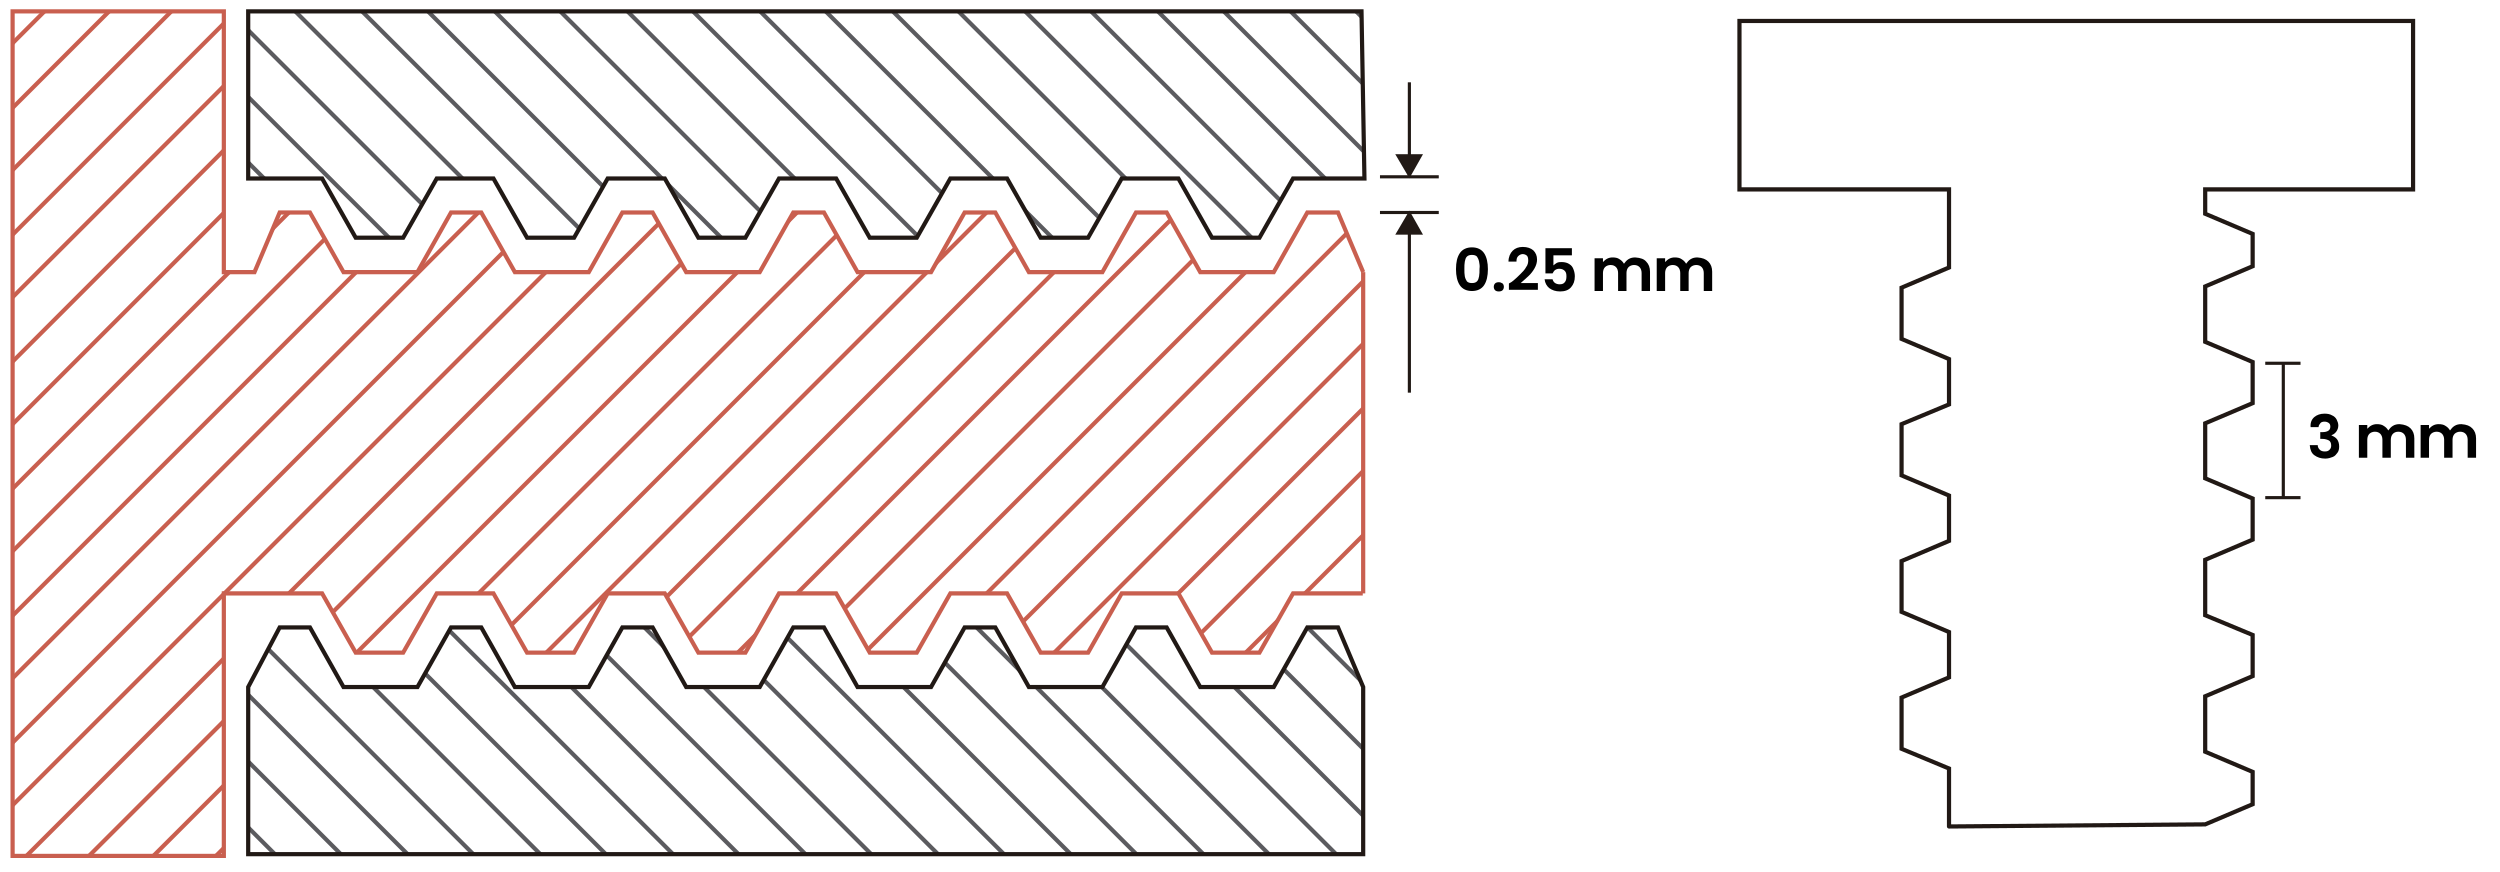 <?xml version="1.0" encoding="utf-8"?>
<!-- Generator: Adobe Illustrator 25.4.1, SVG Export Plug-In . SVG Version: 6.00 Build 0)  -->
<svg version="1.1" id="Capa_1" xmlns="http://www.w3.org/2000/svg" xmlns:xlink="http://www.w3.org/1999/xlink" x="0px" y="0px"
	 viewBox="0 0 595.3 207.6" style="enable-background:new 0 0 595.3 207.6;" xml:space="preserve">
<style type="text/css">
	.st0{clip-path:url(#SVGID_00000062194375679796935500000016633190121288299196_);}
	.st1{fill:none;stroke:#5B5B5F;stroke-miterlimit:10;}
	.st2{fill:none;stroke:#211915;stroke-miterlimit:10;}
	.st3{clip-path:url(#SVGID_00000123435295768419075940000017158158861358430635_);}
	.st4{clip-path:url(#SVGID_00000162324418668631487100000009248144086084212389_);}
	.st5{fill:none;stroke:#C95F4F;stroke-miterlimit:10;}
	.st6{fill:none;stroke:#211915;stroke-linecap:round;stroke-miterlimit:10;}
	.st7{fill:none;stroke:#211915;stroke-width:0.75;stroke-miterlimit:10;}
	.st8{fill:#211915;stroke:#211915;stroke-width:0.75;stroke-miterlimit:10;}
	.st9{enable-background:new    ;}
</style>
<g>
	<g>
		<g>
			<defs>
				<polygon id="SVGID_00000168800611327192014530000008352243156098854055_" points="59.1,2.7 59.1,42.5 76.7,42.5 84.7,56.6 
					96,56.6 104,42.5 117.5,42.5 125.5,56.6 136.7,56.6 144.7,42.5 158.3,42.5 166.3,56.6 177.5,56.6 185.5,42.5 199.1,42.5 
					207.1,56.6 218.3,56.6 226.3,42.5 239.8,42.5 247.8,56.6 259.1,56.6 267.1,42.5 280.6,42.5 288.6,56.6 299.9,56.6 307.9,42.5 
					324.9,42.5 324.2,2.7 				"/>
			</defs>
			<clipPath id="SVGID_00000101807225897000920110000001594486839746145698_">
				<use xlink:href="#SVGID_00000168800611327192014530000008352243156098854055_"  style="overflow:visible;"/>
			</clipPath>
			<g style="clip-path:url(#SVGID_00000101807225897000920110000001594486839746145698_);">
				<g>
					<g>
						<line class="st1" x1="674.1" y1="353.8" x2="281.1" y2="-39.1"/>
						<line class="st1" x1="642.5" y1="353.8" x2="249.6" y2="-39.1"/>
						<line class="st1" x1="611" y1="353.8" x2="218" y2="-39.1"/>
						<line class="st1" x1="579.4" y1="353.8" x2="186.4" y2="-39.1"/>
						<line class="st1" x1="547.8" y1="353.8" x2="154.8" y2="-39.1"/>
						<line class="st1" x1="516.2" y1="353.8" x2="123.2" y2="-39.1"/>
						<line class="st1" x1="484.6" y1="353.8" x2="91.6" y2="-39.1"/>
						<line class="st1" x1="453" y1="353.8" x2="60.1" y2="-39.1"/>
						<line class="st1" x1="421.5" y1="353.8" x2="28.5" y2="-39.1"/>
						<line class="st1" x1="389.9" y1="353.8" x2="-3.1" y2="-39.1"/>
						<line class="st1" x1="358.3" y1="353.8" x2="-34.7" y2="-39.1"/>
						<line class="st1" x1="326.7" y1="353.8" x2="-66.3" y2="-39.1"/>
						<line class="st1" x1="295.1" y1="353.8" x2="-97.8" y2="-39.1"/>
						<line class="st1" x1="263.6" y1="353.8" x2="-129.4" y2="-39.1"/>
						<line class="st1" x1="232" y1="353.8" x2="-161" y2="-39.1"/>
						<line class="st1" x1="200.4" y1="353.8" x2="-192.6" y2="-39.1"/>
						<line class="st1" x1="168.8" y1="353.8" x2="-224.2" y2="-39.1"/>
					</g>
				</g>
				<g>
					<g>
						<line class="st1" x1="658.5" y1="353.8" x2="265.5" y2="-39.1"/>
						<line class="st1" x1="626.9" y1="353.8" x2="233.9" y2="-39.1"/>
						<line class="st1" x1="595.3" y1="353.8" x2="202.3" y2="-39.1"/>
						<line class="st1" x1="563.7" y1="353.8" x2="170.8" y2="-39.1"/>
						<line class="st1" x1="532.1" y1="353.8" x2="139.2" y2="-39.1"/>
						<line class="st1" x1="500.6" y1="353.8" x2="107.6" y2="-39.1"/>
						<line class="st1" x1="469" y1="353.8" x2="76" y2="-39.1"/>
						<line class="st1" x1="437.4" y1="353.8" x2="44.4" y2="-39.1"/>
						<line class="st1" x1="405.8" y1="353.8" x2="12.8" y2="-39.1"/>
						<line class="st1" x1="374.2" y1="353.8" x2="-18.7" y2="-39.1"/>
						<line class="st1" x1="342.7" y1="353.8" x2="-50.3" y2="-39.1"/>
						<line class="st1" x1="311.1" y1="353.8" x2="-81.9" y2="-39.1"/>
						<line class="st1" x1="279.5" y1="353.8" x2="-113.5" y2="-39.1"/>
						<line class="st1" x1="247.9" y1="353.8" x2="-145.1" y2="-39.1"/>
						<line class="st1" x1="216.3" y1="353.8" x2="-176.6" y2="-39.1"/>
						<line class="st1" x1="184.7" y1="353.8" x2="-208.2" y2="-39.1"/>
						<line class="st1" x1="153.2" y1="353.8" x2="-239.8" y2="-39.1"/>
					</g>
				</g>
			</g>
		</g>
	</g>
	<g>
		<polygon id="SVGID_1_" class="st2" points="59.1,2.7 59.1,42.5 76.7,42.5 84.7,56.6 96,56.6 104,42.5 117.5,42.5 125.5,56.6 
			136.7,56.6 144.7,42.5 158.3,42.5 166.3,56.6 177.5,56.6 185.5,42.5 199.1,42.5 207.1,56.6 218.3,56.6 226.3,42.5 239.8,42.5 
			247.8,56.6 259.1,56.6 267.1,42.5 280.6,42.5 288.6,56.6 299.9,56.6 307.9,42.5 324.9,42.5 324.2,2.7 		"/>
	</g>
</g>
<g>
	<g>
		<g>
			<defs>
				<polygon id="SVGID_00000134931385777098020740000014460944672464534694_" points="324.6,163.6 318.6,149.4 311.3,149.4 
					303.3,163.6 285.8,163.6 277.8,149.4 270.5,149.4 262.5,163.6 245,163.6 237,149.4 229.7,149.4 221.7,163.6 204.2,163.6 
					196.2,149.4 188.9,149.4 180.9,163.6 163.4,163.6 155.4,149.4 148.2,149.4 140.2,163.6 122.6,163.6 114.6,149.4 107.4,149.4 
					99.4,163.6 81.8,163.6 73.8,149.4 66.6,149.4 59.1,163.6 59.1,203.4 324.6,203.4 				"/>
			</defs>
			<clipPath id="SVGID_00000161613124684050086910000001002147135966160812_">
				<use xlink:href="#SVGID_00000134931385777098020740000014460944672464534694_"  style="overflow:visible;"/>
			</clipPath>
			<g style="clip-path:url(#SVGID_00000161613124684050086910000001002147135966160812_);">
				<g>
					<g>
						<line class="st1" x1="642.1" y1="353.8" x2="249.1" y2="-39.1"/>
						<line class="st1" x1="610.5" y1="353.8" x2="217.6" y2="-39.1"/>
						<line class="st1" x1="579" y1="353.8" x2="186" y2="-39.1"/>
						<line class="st1" x1="547.4" y1="353.8" x2="154.4" y2="-39.1"/>
						<line class="st1" x1="515.8" y1="353.8" x2="122.8" y2="-39.1"/>
						<line class="st1" x1="484.2" y1="353.8" x2="91.2" y2="-39.1"/>
						<line class="st1" x1="452.6" y1="353.8" x2="59.6" y2="-39.1"/>
						<line class="st1" x1="421" y1="353.8" x2="28.1" y2="-39.1"/>
						<line class="st1" x1="389.5" y1="353.8" x2="-3.5" y2="-39.1"/>
						<line class="st1" x1="357.9" y1="353.8" x2="-35.1" y2="-39.1"/>
						<line class="st1" x1="326.3" y1="353.8" x2="-66.7" y2="-39.1"/>
						<line class="st1" x1="294.7" y1="353.8" x2="-98.3" y2="-39.1"/>
						<line class="st1" x1="263.1" y1="353.8" x2="-129.8" y2="-39.1"/>
						<line class="st1" x1="231.6" y1="353.8" x2="-161.4" y2="-39.1"/>
						<line class="st1" x1="200" y1="353.8" x2="-193" y2="-39.1"/>
						<line class="st1" x1="168.4" y1="353.8" x2="-224.6" y2="-39.1"/>
						<line class="st1" x1="136.8" y1="353.8" x2="-256.2" y2="-39.1"/>
					</g>
				</g>
				<g>
					<g>
						<line class="st1" x1="626.5" y1="353.8" x2="233.5" y2="-39.1"/>
						<line class="st1" x1="594.9" y1="353.8" x2="201.9" y2="-39.1"/>
						<line class="st1" x1="563.3" y1="353.8" x2="170.3" y2="-39.1"/>
						<line class="st1" x1="531.7" y1="353.8" x2="138.8" y2="-39.1"/>
						<line class="st1" x1="500.1" y1="353.8" x2="107.2" y2="-39.1"/>
						<line class="st1" x1="468.6" y1="353.8" x2="75.6" y2="-39.1"/>
						<line class="st1" x1="437" y1="353.8" x2="44" y2="-39.1"/>
						<line class="st1" x1="405.4" y1="353.8" x2="12.4" y2="-39.1"/>
						<line class="st1" x1="373.8" y1="353.8" x2="-19.2" y2="-39.1"/>
						<line class="st1" x1="342.2" y1="353.8" x2="-50.7" y2="-39.1"/>
						<line class="st1" x1="310.7" y1="353.8" x2="-82.3" y2="-39.1"/>
						<line class="st1" x1="279.1" y1="353.8" x2="-113.9" y2="-39.1"/>
						<line class="st1" x1="247.5" y1="353.8" x2="-145.5" y2="-39.1"/>
						<line class="st1" x1="215.9" y1="353.8" x2="-177.1" y2="-39.1"/>
						<line class="st1" x1="184.3" y1="353.8" x2="-208.6" y2="-39.1"/>
						<line class="st1" x1="152.7" y1="353.8" x2="-240.2" y2="-39.1"/>
						<line class="st1" x1="121.2" y1="353.8" x2="-271.8" y2="-39.1"/>
					</g>
				</g>
			</g>
		</g>
	</g>
	<g>
		<polygon id="SVGID_3_" class="st2" points="324.6,163.6 318.6,149.4 311.3,149.4 303.3,163.6 285.8,163.6 277.8,149.4 
			270.5,149.4 262.5,163.6 245,163.6 237,149.4 229.7,149.4 221.7,163.6 204.2,163.6 196.2,149.4 188.9,149.4 180.9,163.6 
			163.4,163.6 155.4,149.4 148.2,149.4 140.2,163.6 122.6,163.6 114.6,149.4 107.4,149.4 99.4,163.6 81.8,163.6 73.8,149.4 
			66.6,149.4 59.1,163.6 59.1,203.4 324.6,203.4 		"/>
	</g>
</g>
<g>
	<g>
		<g>
			<defs>
				<polyline id="SVGID_00000036961750282554307500000003365704008939648426_" points="324.6,64.8 318.6,50.6 311.3,50.6 
					303.3,64.8 285.8,64.8 277.8,50.6 270.5,50.6 262.5,64.8 245,64.8 237,50.6 229.7,50.6 221.7,64.8 204.2,64.8 196.2,50.6 
					188.9,50.6 180.9,64.8 163.4,64.8 155.4,50.6 148.2,50.6 140.2,64.8 122.6,64.8 114.6,50.6 107.4,50.6 99.4,64.8 81.8,64.8 
					73.8,50.6 66.6,50.6 60.6,64.8 53.3,64.8 53.3,2.7 3,2.7 3,203.8 53.3,203.8 53.3,141.3 76.7,141.3 84.7,155.4 96,155.4 
					104,141.3 117.5,141.3 125.5,155.4 136.7,155.4 144.7,141.3 158.3,141.3 166.3,155.4 177.5,155.4 185.5,141.3 199.1,141.3 
					207.1,155.4 218.3,155.4 226.3,141.3 239.8,141.3 247.8,155.4 259.1,155.4 267.1,141.3 280.6,141.3 288.6,155.4 299.9,155.4 
					307.9,141.3 324.5,141.3 				"/>
			</defs>
			<clipPath id="SVGID_00000056419027610612290110000014684012725750598794_">
				<use xlink:href="#SVGID_00000036961750282554307500000003365704008939648426_"  style="overflow:visible;"/>
			</clipPath>
			<g style="clip-path:url(#SVGID_00000056419027610612290110000014684012725750598794_);">
				<g>
					<g>
						<line class="st5" x1="-317.8" y1="331" x2="58.6" y2="-45.3"/>
						<line class="st5" x1="-287.5" y1="331" x2="88.8" y2="-45.3"/>
						<line class="st5" x1="-257.3" y1="331" x2="119.1" y2="-45.3"/>
						<line class="st5" x1="-227" y1="331" x2="149.3" y2="-45.3"/>
						<line class="st5" x1="-196.8" y1="331" x2="179.6" y2="-45.3"/>
						<line class="st5" x1="-166.5" y1="331" x2="209.8" y2="-45.3"/>
						<line class="st5" x1="-136.3" y1="331" x2="240.1" y2="-45.3"/>
						<line class="st5" x1="-106" y1="331" x2="270.3" y2="-45.3"/>
						<line class="st5" x1="-75.8" y1="331" x2="300.6" y2="-45.3"/>
						<line class="st5" x1="-45.5" y1="331" x2="330.8" y2="-45.3"/>
						<line class="st5" x1="-15.3" y1="331" x2="361.1" y2="-45.3"/>
						<line class="st5" x1="15" y1="331" x2="391.3" y2="-45.3"/>
						<line class="st5" x1="45.2" y1="331" x2="421.6" y2="-45.3"/>
						<line class="st5" x1="75.4" y1="331" x2="451.8" y2="-45.3"/>
						<line class="st5" x1="105.7" y1="331" x2="482.1" y2="-45.3"/>
						<line class="st5" x1="135.9" y1="331" x2="512.3" y2="-45.3"/>
						<line class="st5" x1="166.2" y1="331" x2="542.5" y2="-45.3"/>
					</g>
				</g>
				<g>
					<g>
						<line class="st5" x1="-302.4" y1="331" x2="74" y2="-45.3"/>
						<line class="st5" x1="-272.2" y1="331" x2="104.2" y2="-45.3"/>
						<line class="st5" x1="-241.9" y1="331" x2="134.4" y2="-45.3"/>
						<line class="st5" x1="-211.7" y1="331" x2="164.7" y2="-45.3"/>
						<line class="st5" x1="-181.4" y1="331" x2="194.9" y2="-45.3"/>
						<line class="st5" x1="-151.2" y1="331" x2="225.2" y2="-45.3"/>
						<line class="st5" x1="-120.9" y1="331" x2="255.4" y2="-45.3"/>
						<line class="st5" x1="-90.7" y1="331" x2="285.7" y2="-45.3"/>
						<line class="st5" x1="-60.4" y1="331" x2="315.9" y2="-45.3"/>
						<line class="st5" x1="-30.2" y1="331" x2="346.2" y2="-45.3"/>
						<line class="st5" x1="0.1" y1="331" x2="376.4" y2="-45.3"/>
						<line class="st5" x1="30.3" y1="331" x2="406.7" y2="-45.3"/>
						<line class="st5" x1="60.6" y1="331" x2="436.9" y2="-45.3"/>
						<line class="st5" x1="90.8" y1="331" x2="467.2" y2="-45.3"/>
						<line class="st5" x1="121" y1="331" x2="497.4" y2="-45.3"/>
						<line class="st5" x1="151.3" y1="331" x2="527.6" y2="-45.3"/>
						<line class="st5" x1="181.5" y1="331" x2="557.9" y2="-45.3"/>
					</g>
				</g>
			</g>
		</g>
	</g>
	<g>
		<polyline id="SVGID_5_" class="st5" points="324.6,64.8 318.6,50.6 311.3,50.6 303.3,64.8 285.8,64.8 277.8,50.6 270.5,50.6 
			262.5,64.8 245,64.8 237,50.6 229.7,50.6 221.7,64.8 204.2,64.8 196.2,50.6 188.9,50.6 180.9,64.8 163.4,64.8 155.4,50.6 
			148.2,50.6 140.2,64.8 122.6,64.8 114.6,50.6 107.4,50.6 99.4,64.8 81.8,64.8 73.8,50.6 66.6,50.6 60.6,64.8 53.3,64.8 53.3,2.7 
			3,2.7 3,203.8 53.3,203.8 53.3,141.3 76.7,141.3 84.7,155.4 96,155.4 104,141.3 117.5,141.3 125.5,155.4 136.7,155.4 144.7,141.3 
			158.3,141.3 166.3,155.4 177.5,155.4 185.5,141.3 199.1,141.3 207.1,155.4 218.3,155.4 226.3,141.3 239.8,141.3 247.8,155.4 
			259.1,155.4 267.1,141.3 280.6,141.3 288.6,155.4 299.9,155.4 307.9,141.3 324.5,141.3 		"/>
	</g>
</g>
<line class="st5" x1="324.6" y1="64.8" x2="324.6" y2="141.3"/>
<polyline class="st6" points="464.1,196.8 464.1,183 452.8,178.3 452.8,166.1 464.1,161.3 464.1,150.5 452.8,145.7 452.8,133.6 
	464.1,128.8 464.1,118 452.8,113.2 452.8,101 464.1,96.3 464.1,85.5 452.8,80.7 452.8,68.5 464.1,63.7 464.1,45.1 414.2,45.1 
	414.2,5 574.6,5 574.6,45.1 525.1,45.1 525.1,50.9 536.4,55.7 536.4,63.4 525.1,68.2 525.1,81.4 536.4,86.2 536.4,96 525.1,100.8 
	525.1,113.9 536.4,118.7 536.4,128.5 525.1,133.3 525.1,146.5 536.4,151.2 536.4,161 525.1,165.8 525.1,179 536.4,183.8 
	536.4,191.5 525.1,196.3 464.1,196.8 "/>
<line class="st7" x1="543.7" y1="86.5" x2="543.7" y2="118.6"/>
<line class="st7" x1="539.4" y1="86.5" x2="547.8" y2="86.5"/>
<line class="st7" x1="539.4" y1="118.5" x2="547.8" y2="118.5"/>
<line class="st7" x1="328.6" y1="42.1" x2="342.6" y2="42.1"/>
<line class="st7" x1="328.6" y1="50.6" x2="342.6" y2="50.6"/>
<line class="st7" x1="335.6" y1="50.6" x2="335.6" y2="93.5"/>
<line class="st7" x1="335.6" y1="19.6" x2="335.6" y2="42.1"/>
<polygon class="st8" points="335.6,50.9 332.9,55.5 338.2,55.5 "/>
<polygon class="st8" points="335.6,41.7 338.2,37.1 332.9,37.1 "/>
<g class="st9">
	<path d="M347.6,60.3c0.6-0.9,1.6-1.4,2.9-1.4s2.3,0.5,2.9,1.4s0.9,2.2,0.9,3.8c0,1.6-0.3,2.9-0.9,3.8c-0.6,0.9-1.6,1.4-2.9,1.4
		s-2.3-0.5-2.9-1.4c-0.6-0.9-0.9-2.2-0.9-3.8C346.7,62.4,347,61.2,347.6,60.3z M352.2,62.3c-0.1-0.5-0.3-0.9-0.5-1.2
		c-0.3-0.3-0.7-0.4-1.2-0.4c-0.5,0-0.9,0.1-1.2,0.4c-0.3,0.3-0.4,0.7-0.5,1.2c-0.1,0.5-0.1,1.1-0.1,1.7c0,0.7,0,1.3,0.1,1.8
		c0.1,0.5,0.3,0.9,0.5,1.2c0.3,0.3,0.7,0.4,1.2,0.4c0.5,0,0.9-0.1,1.2-0.4c0.3-0.3,0.4-0.7,0.5-1.2c0.1-0.5,0.1-1.1,0.1-1.8
		C352.4,63.4,352.3,62.8,352.2,62.3z"/>
	<path d="M356,69.1c-0.2-0.2-0.3-0.5-0.3-0.8c0-0.3,0.1-0.6,0.3-0.8c0.2-0.2,0.5-0.3,0.9-0.3c0.3,0,0.6,0.1,0.9,0.3
		c0.2,0.2,0.3,0.5,0.3,0.8c0,0.3-0.1,0.6-0.3,0.8s-0.5,0.3-0.9,0.3C356.5,69.4,356.2,69.3,356,69.1z"/>
	<path d="M360,67.1c0.9-0.7,1.6-1.4,2.1-1.9s1-1,1.3-1.6c0.4-0.5,0.5-1.1,0.5-1.6c0-0.5-0.1-0.9-0.3-1.1s-0.6-0.4-1-0.4
		s-0.8,0.2-1.1,0.5s-0.4,0.7-0.4,1.3h-1.9c0-1.1,0.4-2,1-2.6s1.4-0.9,2.4-0.9c1.1,0,1.9,0.3,2.5,0.8c0.6,0.6,0.9,1.3,0.9,2.2
		c0,0.7-0.2,1.4-0.6,2.1c-0.4,0.7-0.8,1.2-1.3,1.7c-0.5,0.5-1.2,1.1-2,1.8h4.1v1.6h-6.9v-1.5L360,67.1z"/>
	<path d="M374.4,60.8h-4.5v2.4c0.2-0.2,0.5-0.4,0.8-0.6c0.4-0.2,0.8-0.2,1.2-0.2c0.7,0,1.4,0.2,1.8,0.5c0.5,0.3,0.8,0.7,1,1.3
		c0.2,0.5,0.3,1.1,0.3,1.6c0,1.1-0.3,1.9-0.9,2.6c-0.6,0.7-1.5,1-2.6,1c-1.1,0-1.9-0.3-2.6-0.8c-0.6-0.5-1-1.2-1.1-2.1h1.9
		c0.1,0.4,0.3,0.7,0.6,0.9s0.7,0.3,1.1,0.3c0.6,0,1-0.2,1.2-0.5c0.3-0.3,0.4-0.8,0.4-1.4c0-0.6-0.1-1-0.4-1.3
		c-0.3-0.3-0.7-0.5-1.3-0.5c-0.4,0-0.7,0.1-1,0.3s-0.4,0.5-0.6,0.8H368v-6h6.3V60.8z"/>
	<path d="M392,62.3c0.6,0.6,0.9,1.4,0.9,2.4v4.6h-2V65c0-0.6-0.2-1.1-0.5-1.4c-0.3-0.3-0.7-0.5-1.3-0.5c-0.5,0-1,0.2-1.3,0.5
		c-0.3,0.3-0.5,0.8-0.5,1.4v4.3h-2V65c0-0.6-0.2-1.1-0.5-1.4c-0.3-0.3-0.7-0.5-1.3-0.5c-0.5,0-1,0.2-1.3,0.5
		c-0.3,0.3-0.5,0.8-0.5,1.4v4.3h-2v-7.8h2v0.9c0.3-0.3,0.6-0.6,1-0.8s0.8-0.3,1.3-0.3c0.6,0,1.2,0.1,1.6,0.4
		c0.5,0.3,0.8,0.6,1.1,1.1c0.3-0.4,0.6-0.8,1.1-1.1c0.5-0.3,1-0.4,1.6-0.4C390.7,61.4,391.5,61.7,392,62.3z"/>
	<path d="M406.8,62.3c0.6,0.6,0.9,1.4,0.9,2.4v4.6h-2V65c0-0.6-0.2-1.1-0.5-1.4c-0.3-0.3-0.7-0.5-1.3-0.5c-0.5,0-1,0.2-1.3,0.5
		c-0.3,0.3-0.5,0.8-0.5,1.4v4.3h-2V65c0-0.6-0.2-1.1-0.5-1.4c-0.3-0.3-0.7-0.5-1.3-0.5c-0.5,0-1,0.2-1.3,0.5
		c-0.3,0.3-0.5,0.8-0.5,1.4v4.3h-2v-7.8h2v0.9c0.3-0.3,0.6-0.6,1-0.8s0.8-0.3,1.3-0.3c0.6,0,1.2,0.1,1.6,0.4
		c0.5,0.3,0.8,0.6,1.1,1.1c0.3-0.4,0.6-0.8,1.1-1.1c0.5-0.3,1-0.4,1.6-0.4C405.4,61.4,406.2,61.7,406.8,62.3z"/>
</g>
<g class="st9">
	<path d="M551.1,99.3c0.6-0.5,1.4-0.8,2.4-0.8c0.7,0,1.3,0.1,1.8,0.4c0.5,0.2,0.9,0.6,1.1,1c0.2,0.4,0.4,0.9,0.4,1.4
		c0,0.6-0.2,1.1-0.5,1.5c-0.3,0.4-0.7,0.7-1.1,0.8v0.1c0.5,0.2,1,0.5,1.3,0.9c0.3,0.4,0.5,1,0.5,1.7c0,0.6-0.1,1.1-0.4,1.5
		s-0.6,0.8-1.1,1s-1.1,0.4-1.8,0.4c-1.1,0-1.9-0.3-2.6-0.8c-0.7-0.5-1-1.3-1.1-2.4h1.9c0,0.5,0.2,0.8,0.5,1.1
		c0.3,0.3,0.7,0.4,1.2,0.4c0.5,0,0.8-0.1,1.1-0.4s0.4-0.6,0.4-1c0-0.6-0.2-1-0.5-1.2c-0.4-0.2-0.9-0.4-1.7-0.4h-0.4v-1.6h0.4
		c1.3,0,2-0.4,2-1.3c0-0.4-0.1-0.7-0.4-0.9s-0.6-0.3-1-0.3c-0.4,0-0.8,0.1-1,0.4s-0.4,0.5-0.4,0.9h-1.9
		C550.1,100.6,550.5,99.8,551.1,99.3z"/>
	<path d="M574,102c0.6,0.6,0.9,1.4,0.9,2.4v4.6h-2v-4.3c0-0.6-0.2-1.1-0.5-1.4c-0.3-0.3-0.7-0.5-1.3-0.5s-1,0.2-1.3,0.5
		c-0.3,0.3-0.5,0.8-0.5,1.4v4.3h-2v-4.3c0-0.6-0.2-1.1-0.5-1.4c-0.3-0.3-0.7-0.5-1.3-0.5c-0.5,0-1,0.2-1.3,0.5
		c-0.3,0.3-0.5,0.8-0.5,1.4v4.3h-2v-7.8h2v0.9c0.3-0.3,0.6-0.6,1-0.8c0.4-0.2,0.8-0.3,1.3-0.3c0.6,0,1.2,0.1,1.6,0.4
		c0.5,0.3,0.8,0.6,1.1,1.1c0.3-0.4,0.6-0.8,1.1-1.1c0.5-0.3,1-0.4,1.6-0.4C572.6,101.1,573.4,101.4,574,102z"/>
	<path d="M588.7,102c0.6,0.6,0.9,1.4,0.9,2.4v4.6h-2v-4.3c0-0.6-0.2-1.1-0.5-1.4c-0.3-0.3-0.7-0.5-1.3-0.5c-0.5,0-1,0.2-1.3,0.5
		c-0.3,0.3-0.5,0.8-0.5,1.4v4.3h-2v-4.3c0-0.6-0.2-1.1-0.5-1.4c-0.3-0.3-0.7-0.5-1.3-0.5c-0.5,0-1,0.2-1.3,0.5
		c-0.3,0.3-0.5,0.8-0.5,1.4v4.3h-2v-7.8h2v0.9c0.3-0.3,0.6-0.6,1-0.8c0.4-0.2,0.8-0.3,1.3-0.3c0.6,0,1.2,0.1,1.6,0.4
		c0.5,0.3,0.8,0.6,1.1,1.1c0.3-0.4,0.6-0.8,1.1-1.1c0.5-0.3,1-0.4,1.6-0.4C587.4,101.1,588.1,101.4,588.7,102z"/>
</g>
</svg>
